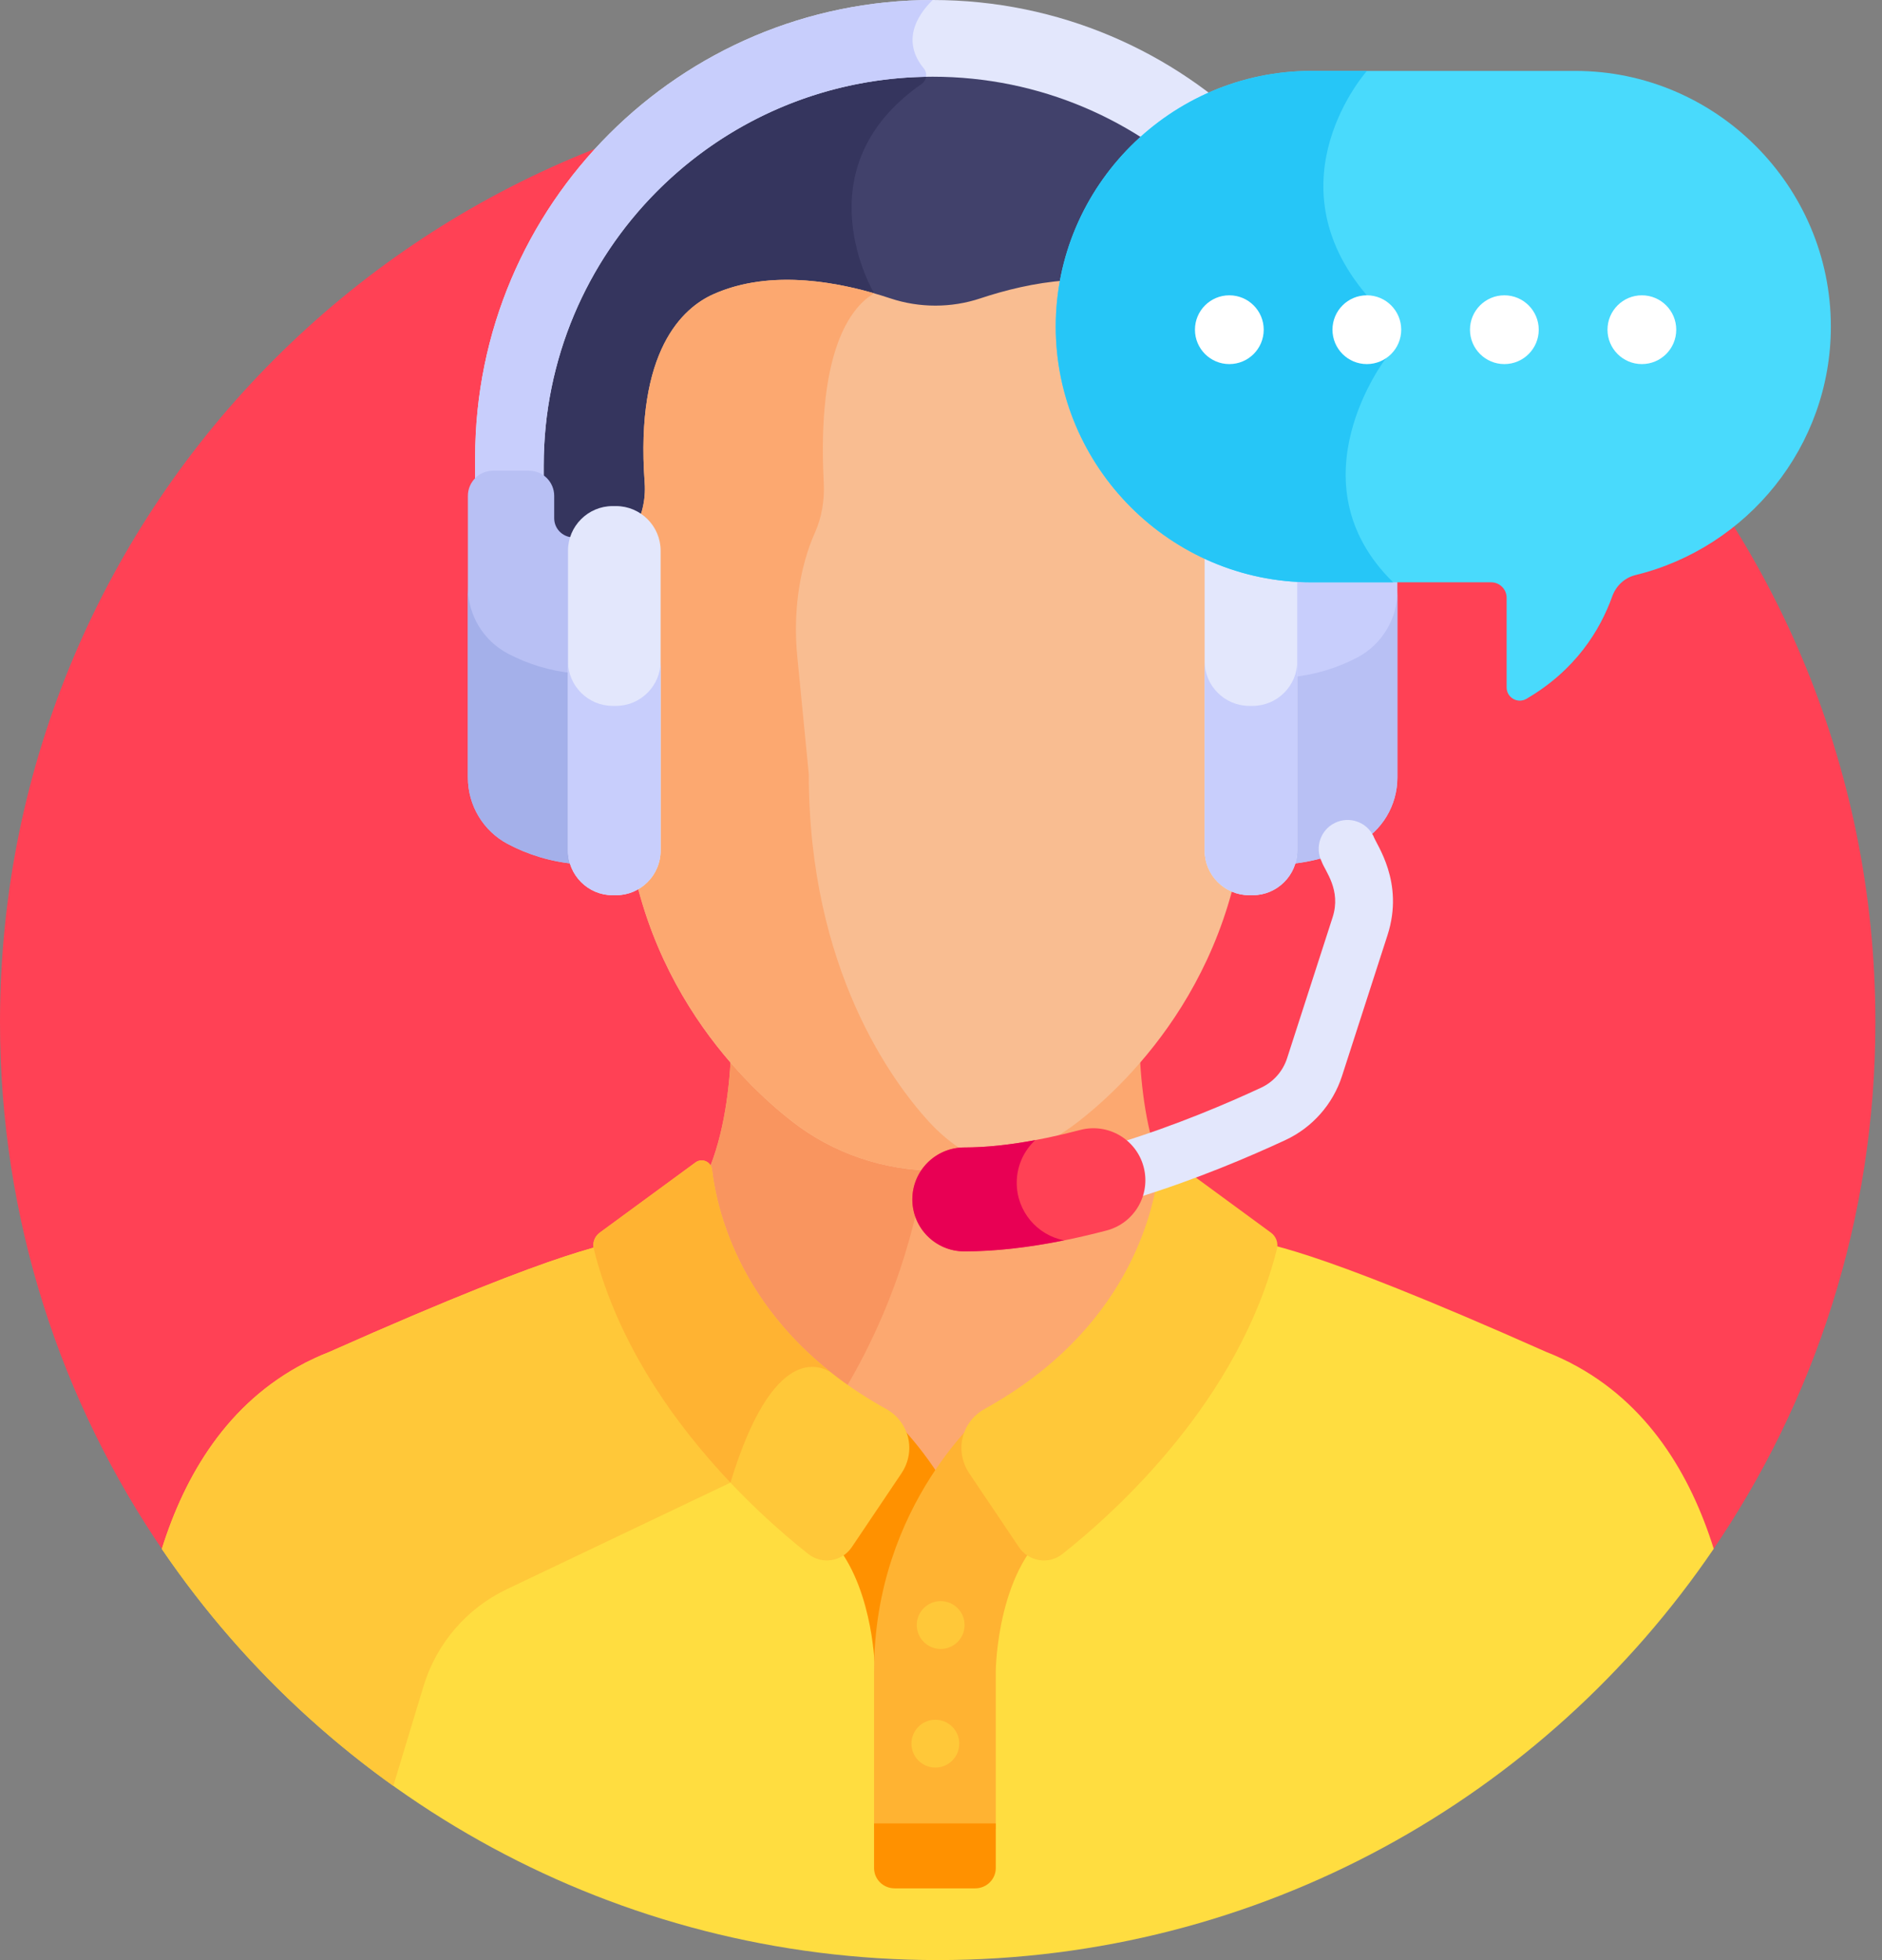 <svg width="97" height="101" viewBox="0 0 97 101" fill="none" xmlns="http://www.w3.org/2000/svg">
<rect x="0" y="0" width="97" height="101" fill="#808080" stroke="none"/>
<path d="M88.19 80.003C93.531 72.229 96.66 62.816 96.66 52.67C96.66 25.978 75.022 4.34 48.33 4.34C21.638 4.34 0 25.978 0 52.67C0 62.82 3.131 72.237 8.477 80.013L88.19 80.003Z" fill="#FF4155"/>
<path d="M48.069 3.656C36.852 3.656 27.726 12.782 27.726 23.999C27.752 24.389 27.654 24.601 27.85 24.742C28.111 24.93 28.266 25.233 28.266 25.553V26.706C28.266 27.752 29.504 28.278 29.669 27.767C30.085 26.476 31.235 26.367 31.717 26.375C31.731 26.376 31.745 26.376 31.76 26.376C32.157 26.377 32.54 26.496 32.87 26.72C33.032 26.831 33.26 26.756 33.321 26.564C33.503 25.989 33.564 25.407 33.524 24.861C33.314 22 33.47 16.971 36.874 15.439C39.913 14.071 42.973 15.019 44.984 15.405C46.12 15.735 47.992 16.531 50.617 15.658C53.086 14.837 56.639 14.132 59.544 15.439C62.942 16.968 63.102 21.984 62.895 24.838C62.858 25.364 62.911 25.894 63.055 26.412C63.105 26.595 63.312 26.683 63.477 26.597C64.529 26.056 66.053 26.477 66.469 27.767C66.514 27.909 66.657 27.994 66.803 27.969C67.422 27.859 67.871 27.328 67.871 26.705V25.553C67.871 25.233 68.027 24.93 68.288 24.742C68.484 24.6 68.386 24.385 68.412 23.999C68.412 12.782 59.286 3.656 48.069 3.656Z" fill="#41416B"/>
<path d="M47.504 4.324C47.722 4.172 47.787 3.894 47.691 3.661C36.648 3.863 27.726 12.908 27.726 23.998C27.752 24.389 27.654 24.6 27.85 24.742C28.111 24.93 28.266 25.233 28.266 25.553V26.705C28.266 27.752 29.504 28.278 29.669 27.767C30.085 26.476 31.235 26.367 31.717 26.375C31.731 26.375 31.745 26.376 31.76 26.375C32.157 26.377 32.54 26.496 32.87 26.72C33.032 26.831 33.26 26.756 33.321 26.564C33.503 25.989 33.564 25.406 33.524 24.861C33.314 22 33.47 16.971 36.874 15.439C39.881 14.085 42.908 14.999 44.92 15.392L45.053 15.115C45.054 15.115 41.207 8.702 47.504 4.324Z" fill="#35355E"/>
<path d="M8.34 79.816C17.036 92.602 31.702 101 48.33 101C64.963 101 79.631 92.597 88.327 79.806C87.136 76.004 84.939 72.284 80.94 70.226L80.942 70.223C80.672 70.095 80.314 69.906 79.69 69.661C66.862 63.959 65.384 64.215 64.084 63.781C64.123 63.819 64.158 63.862 64.184 63.914C64.138 64.299 64.385 64.235 63.481 66.558C61.609 71.205 58.204 75.286 54.258 78.406C53.859 78.721 53.307 78.742 52.885 78.46C52.204 78.005 51.007 82.298 51.072 83.516C51.094 84.247 51.077 83.377 51.083 93.309C51.083 93.7 50.759 94.018 50.361 94.018C50.327 94.018 46.184 94.018 46.31 94.018C45.912 94.018 45.588 93.7 45.588 93.309C45.594 83.377 45.576 84.246 45.599 83.516C45.6 83.507 45.599 83.498 45.599 83.49C45.432 81.343 44.401 78.049 43.786 78.46C43.363 78.742 42.812 78.721 42.413 78.406C38.467 75.285 35.062 71.205 33.19 66.558C32.286 64.235 32.533 64.299 32.487 63.914C32.513 63.862 32.548 63.819 32.587 63.781C31.287 64.215 29.809 63.959 16.981 69.661C16.357 69.906 15.998 70.094 15.729 70.223L15.73 70.226C11.728 72.286 9.531 76.011 8.34 79.816Z" fill="#FFDD40"/>
<path d="M32.486 63.914C32.513 63.862 32.547 63.819 32.587 63.781C31.286 64.215 29.808 63.959 16.981 69.661C16.357 69.906 15.998 70.094 15.729 70.223L15.73 70.226C11.728 72.286 9.531 76.011 8.341 79.816C11.565 84.557 15.61 88.695 20.272 92.025L21.83 86.883C22.495 84.689 24.054 82.876 26.123 81.89L37.648 76.398V73.816C35.793 71.624 34.247 69.181 33.19 66.558C32.285 64.235 32.532 64.299 32.486 63.914Z" fill="#FFC839"/>
<path d="M36.462 60.506L36.677 61.69L36.684 61.718C36.746 61.99 36.817 62.264 36.895 62.533L36.907 62.573C36.933 62.663 36.96 62.754 36.988 62.843L37.005 62.897C37.035 62.991 37.066 63.086 37.099 63.185L37.11 63.218C37.819 65.298 39.366 68.33 42.713 70.961C43.581 71.644 44.529 72.27 45.531 72.825C45.981 73.074 46.309 73.452 46.48 73.92C46.491 73.951 46.508 73.979 46.53 74.004C47.044 74.582 47.535 75.218 47.989 75.894C48.087 76.039 48.328 76.039 48.426 75.894C48.878 75.22 49.371 74.584 49.889 74.001C49.911 73.977 49.928 73.948 49.939 73.917C50.11 73.451 50.438 73.073 50.886 72.825C58.084 68.844 59.631 62.976 59.961 60.463C59.08 58.446 58.799 55.953 58.733 54.039C57.67 55.277 56.554 56.312 55.488 57.14C53.411 58.753 50.848 59.629 48.209 59.629C45.569 59.629 43.006 58.753 40.929 57.14C39.863 56.312 38.748 55.277 37.685 54.039C37.619 55.953 37.337 58.446 36.456 60.464L36.462 60.506Z" fill="#FCA870"/>
<path d="M40.93 57.14C39.864 56.312 38.748 55.277 37.685 54.038C37.619 55.953 37.338 58.446 36.457 60.463L36.462 60.506L36.677 61.69L36.684 61.718C36.746 61.99 36.817 62.264 36.895 62.533L36.907 62.573C36.932 62.663 36.96 62.754 36.988 62.843L37.005 62.897C37.035 62.991 37.065 63.086 37.099 63.185L37.11 63.217C37.818 65.298 39.366 68.33 42.713 70.961C42.986 71.176 43.269 71.382 43.557 71.586C46.492 66.643 47.434 62.053 47.736 59.619C45.265 59.521 42.883 58.656 40.93 57.14Z" fill="#F9955F"/>
<path d="M64.571 28.934C64.363 28.391 64.115 27.893 63.834 27.452C63.354 26.698 63.126 25.778 63.193 24.859C63.405 21.928 63.229 16.771 59.666 15.168C56.674 13.822 53.043 14.538 50.523 15.376C49.031 15.873 47.387 15.872 45.895 15.376C43.375 14.538 39.744 13.821 36.752 15.168C35.22 15.857 32.725 18.036 33.227 24.883C33.294 25.785 33.065 26.697 32.584 27.452C32.312 27.88 32.07 28.363 31.866 28.887C31.268 30.422 31.075 32.126 31.306 33.814L32.142 39.891C32.142 49.955 38.231 55.77 40.849 57.803C42.939 59.426 45.553 60.319 48.209 60.319C50.865 60.319 53.48 59.426 55.569 57.803C58.187 55.77 64.276 49.955 64.275 39.909L65.112 33.815C65.341 32.144 65.154 30.456 64.571 28.934Z" fill="#F9BD91"/>
<path d="M47.88 57.803C46.017 55.77 41.686 49.955 41.686 39.891L41.091 33.814C40.926 32.126 41.064 30.422 41.489 28.887C41.634 28.363 41.806 27.88 42 27.452C42.343 26.697 42.505 25.785 42.458 24.883C42.1 18.036 43.875 15.857 44.965 15.168C44.994 15.149 45.024 15.132 45.054 15.114C42.609 14.408 39.425 13.964 36.752 15.168C35.22 15.857 32.725 18.036 33.228 24.883C33.294 25.784 33.066 26.697 32.585 27.452C32.312 27.88 32.07 28.363 31.866 28.887C31.269 30.422 31.075 32.126 31.307 33.814L32.142 39.891C32.142 49.955 38.232 55.77 40.85 57.803C42.939 59.425 45.553 60.319 48.209 60.319C49.179 60.319 50.142 60.199 51.076 59.969C49.919 59.569 48.824 58.834 47.88 57.803Z" fill="#FCA870"/>
<path d="M48.394 76.026C46.959 73.809 45.545 72.645 45.545 72.645L41.891 78.514C44.523 80.209 44.994 84.348 45.078 85.682C45.296 81.396 46.919 78.138 48.394 76.026Z" fill="#FF9100"/>
<path d="M51.323 94.232V86.106C51.323 86.106 51.368 80.547 54.528 78.514L50.873 72.645C50.873 72.645 45.05 77.43 45.05 86.106V94.233H51.323V94.232Z" fill="#FFB332"/>
<path d="M45.659 72.594C38.371 68.564 36.966 62.563 36.697 60.264C36.649 59.857 36.178 59.656 35.847 59.898L30.914 63.515C30.651 63.709 30.524 64.042 30.604 64.358C32.567 72.171 38.877 77.875 41.658 80.074C42.366 80.634 43.398 80.472 43.902 79.723C44.615 78.664 45.623 77.166 46.455 75.93C47.231 74.776 46.876 73.268 45.659 72.594Z" fill="#FFC839"/>
<path d="M42.876 70.755C37.995 66.918 36.927 62.233 36.697 60.264C36.649 59.858 36.178 59.656 35.847 59.899L30.914 63.516C30.651 63.709 30.524 64.042 30.604 64.359C31.86 69.358 34.895 73.492 37.648 76.398C39.833 69.225 42.27 70.336 42.876 70.755Z" fill="#FFB332"/>
<path d="M65.504 63.515L60.571 59.898C60.241 59.656 59.77 59.857 59.722 60.264C59.452 62.563 58.048 68.564 50.76 72.594C49.542 73.268 49.187 74.776 49.964 75.93C50.796 77.166 51.804 78.664 52.517 79.723C53.02 80.472 54.053 80.634 54.761 80.074C57.542 77.875 63.852 72.171 65.814 64.358C65.894 64.041 65.768 63.708 65.504 63.515Z" fill="#FFC839"/>
<path d="M49.716 83.736C49.716 84.417 49.164 84.969 48.484 84.969C47.803 84.969 47.251 84.417 47.251 83.736C47.251 83.056 47.803 82.504 48.484 82.504C49.164 82.504 49.716 83.056 49.716 83.736Z" fill="#FFC839"/>
<path d="M49.441 89.849C49.441 90.529 48.89 91.081 48.209 91.081C47.529 91.081 46.977 90.529 46.977 89.849C46.977 89.168 47.529 88.616 48.209 88.616C48.89 88.616 49.441 89.168 49.441 89.849Z" fill="#FFC839"/>
<path d="M45.05 93.958V96.26C45.05 96.837 45.523 97.304 46.107 97.304H50.265C50.849 97.304 51.323 96.837 51.323 96.26V93.958H45.05Z" fill="#FF9100"/>
<path d="M48.069 0C35.047 0 24.49 10.556 24.49 23.579V26.381H28.023V23.998C28.023 12.928 36.998 3.953 48.069 3.953C59.139 3.953 68.114 12.928 68.114 23.998V26.381H71.647V23.579C71.647 10.556 61.091 0 48.069 0Z" fill="#E3E7FC"/>
<path d="M24.49 23.579V26.381H28.023V23.998C28.023 13.042 36.815 4.139 47.729 3.958C47.752 3.804 47.712 3.64 47.603 3.51C47.071 2.875 46.464 1.604 48.069 0C35.047 0 24.49 10.556 24.49 23.579Z" fill="#C8CEFC"/>
<path d="M70.725 24.255H68.871C68.155 24.255 67.574 24.836 67.574 25.553V26.705C67.574 27.292 67.067 27.741 66.482 27.688L66.471 27.687C66.543 27.905 66.583 28.136 66.583 28.375V43.832C66.583 44.071 66.543 44.302 66.471 44.52C67.731 44.408 68.915 44.047 69.968 43.489C71.234 42.819 72.022 41.499 72.022 40.066V31.21V30.214V25.553C72.023 24.836 71.442 24.255 70.725 24.255Z" fill="#C8CEFC"/>
<path d="M69.968 33.873C68.947 34.414 67.801 34.767 66.583 34.89V43.832C66.583 44.071 66.543 44.302 66.471 44.52C67.732 44.408 68.916 44.047 69.968 43.489C71.234 42.819 72.023 41.499 72.023 40.066V31.21V30.449C72.023 31.882 71.234 33.202 69.968 33.873Z" fill="#B8C0F4"/>
<path d="M64.565 46.129H64.386C63.122 46.129 62.088 45.096 62.088 43.832V28.375C62.088 27.112 63.122 26.078 64.386 26.078H64.565C65.829 26.078 66.862 27.112 66.862 28.375V43.832C66.862 45.096 65.829 46.129 64.565 46.129Z" fill="#E3E7FC"/>
<path d="M25.412 24.255H27.266C27.983 24.255 28.564 24.836 28.564 25.553V26.705C28.564 27.292 29.071 27.741 29.655 27.688L29.667 27.687C29.594 27.905 29.555 28.136 29.555 28.375V43.832C29.555 44.071 29.594 44.302 29.667 44.52C28.406 44.408 27.222 44.047 26.17 43.489C24.903 42.819 24.115 41.499 24.115 40.066V31.21V30.214V25.553C24.115 24.836 24.696 24.255 25.412 24.255Z" fill="#B8C0F4"/>
<path d="M29.555 34.693C28.336 34.57 27.191 34.216 26.17 33.675C24.903 33.005 24.115 31.685 24.115 30.252V31.21V40.066C24.115 41.499 24.904 42.818 26.17 43.489C27.222 44.047 28.406 44.408 29.667 44.52C29.594 44.302 29.555 44.072 29.555 43.832V34.693H29.555Z" fill="#A4B0EA"/>
<path d="M31.573 46.129H31.752C33.016 46.129 34.049 45.096 34.049 43.832V28.375C34.049 27.112 33.016 26.078 31.752 26.078H31.573C30.309 26.078 29.275 27.112 29.275 28.375V43.832C29.275 45.096 30.309 46.129 31.573 46.129Z" fill="#E3E7FC"/>
<path d="M64.565 36.373H64.385C63.122 36.373 62.088 35.339 62.088 34.076V43.832C62.088 45.096 63.122 46.13 64.385 46.13H64.565C65.829 46.13 66.862 45.096 66.862 43.832V34.076C66.862 35.339 65.829 36.373 64.565 36.373Z" fill="#C8CEFC"/>
<path d="M31.752 36.373H31.573C30.309 36.373 29.275 35.339 29.275 34.076V43.832C29.275 45.096 30.309 46.13 31.573 46.13H31.752C33.016 46.13 34.049 45.096 34.049 43.832V34.076C34.049 35.339 33.016 36.373 31.752 36.373Z" fill="#C8CEFC"/>
<path d="M56.669 60.757C56.428 59.971 56.869 59.139 57.654 58.898C60.623 57.985 63.288 56.843 65.001 56.046C65.634 55.751 66.121 55.2 66.337 54.532L68.682 47.274C69.141 45.855 68.297 44.895 68.121 44.398C67.757 43.661 68.06 42.769 68.797 42.406C69.534 42.042 70.426 42.345 70.789 43.082C70.925 43.505 72.4 45.443 71.513 48.189L69.168 55.447C68.699 56.899 67.638 58.101 66.257 58.743C64.459 59.58 61.659 60.78 58.528 61.742C57.739 61.985 56.91 61.539 56.669 60.757Z" fill="#E3E7FC"/>
<path d="M49.701 64.482C48.222 64.482 47.023 63.284 47.023 61.804C47.023 60.326 48.222 59.127 49.701 59.127C51.392 59.127 53.402 58.823 55.674 58.226C57.105 57.849 58.569 58.704 58.945 60.135C59.321 61.565 58.467 63.029 57.037 63.405C54.319 64.12 51.851 64.482 49.701 64.482Z" fill="#FF4155"/>
<path d="M52.403 60.948C52.403 60.081 52.77 59.3 53.356 58.749C52.016 58.999 50.791 59.127 49.701 59.127C48.222 59.127 47.023 60.326 47.023 61.804C47.023 63.284 48.222 64.482 49.701 64.482C51.257 64.482 52.982 64.29 54.845 63.914C53.453 63.643 52.403 62.419 52.403 60.948Z" fill="#E80054"/>
<path d="M81.188 3.654H67.59C60.343 3.654 54.414 9.583 54.414 16.83C54.414 24.077 60.343 30.006 67.59 30.006H76.856C77.296 30.006 77.653 30.363 77.653 30.803V35.424C77.653 35.947 78.22 36.274 78.671 36.011C81.215 34.527 82.475 32.463 83.098 30.726C83.292 30.186 83.735 29.769 84.294 29.633C90.055 28.227 94.364 23.008 94.364 16.83C94.364 9.584 88.435 3.654 81.188 3.654Z" fill="#49DAFC"/>
<path d="M54.414 16.83C54.414 24.077 60.343 30.006 67.59 30.006H71.805C66.526 24.832 71.429 18.465 71.429 18.465L70.448 15.217C65.408 9.302 70.448 3.661 70.448 3.661L70.439 3.654H67.59C60.343 3.654 54.414 9.584 54.414 16.83Z" fill="#26C6F7"/>
<path d="M65.133 16.989C65.133 17.968 64.34 18.761 63.361 18.761C62.382 18.761 61.589 17.968 61.589 16.989C61.589 16.011 62.382 15.217 63.361 15.217C64.34 15.217 65.133 16.011 65.133 16.989Z" fill="white"/>
<path d="M72.22 16.989C72.22 17.968 71.427 18.761 70.448 18.761C69.47 18.761 68.677 17.968 68.677 16.989C68.677 16.011 69.47 15.217 70.448 15.217C71.427 15.217 72.22 16.011 72.22 16.989Z" fill="white"/>
<path d="M79.308 16.989C79.308 17.968 78.514 18.761 77.536 18.761C76.557 18.761 75.764 17.968 75.764 16.989C75.764 16.011 76.557 15.217 77.536 15.217C78.514 15.217 79.308 16.011 79.308 16.989Z" fill="white"/>
<path d="M86.395 16.989C86.395 17.968 85.602 18.761 84.623 18.761C83.645 18.761 82.852 17.968 82.852 16.989C82.852 16.011 83.645 15.217 84.623 15.217C85.602 15.217 86.395 16.011 86.395 16.989Z" fill="white"/>
</svg>
